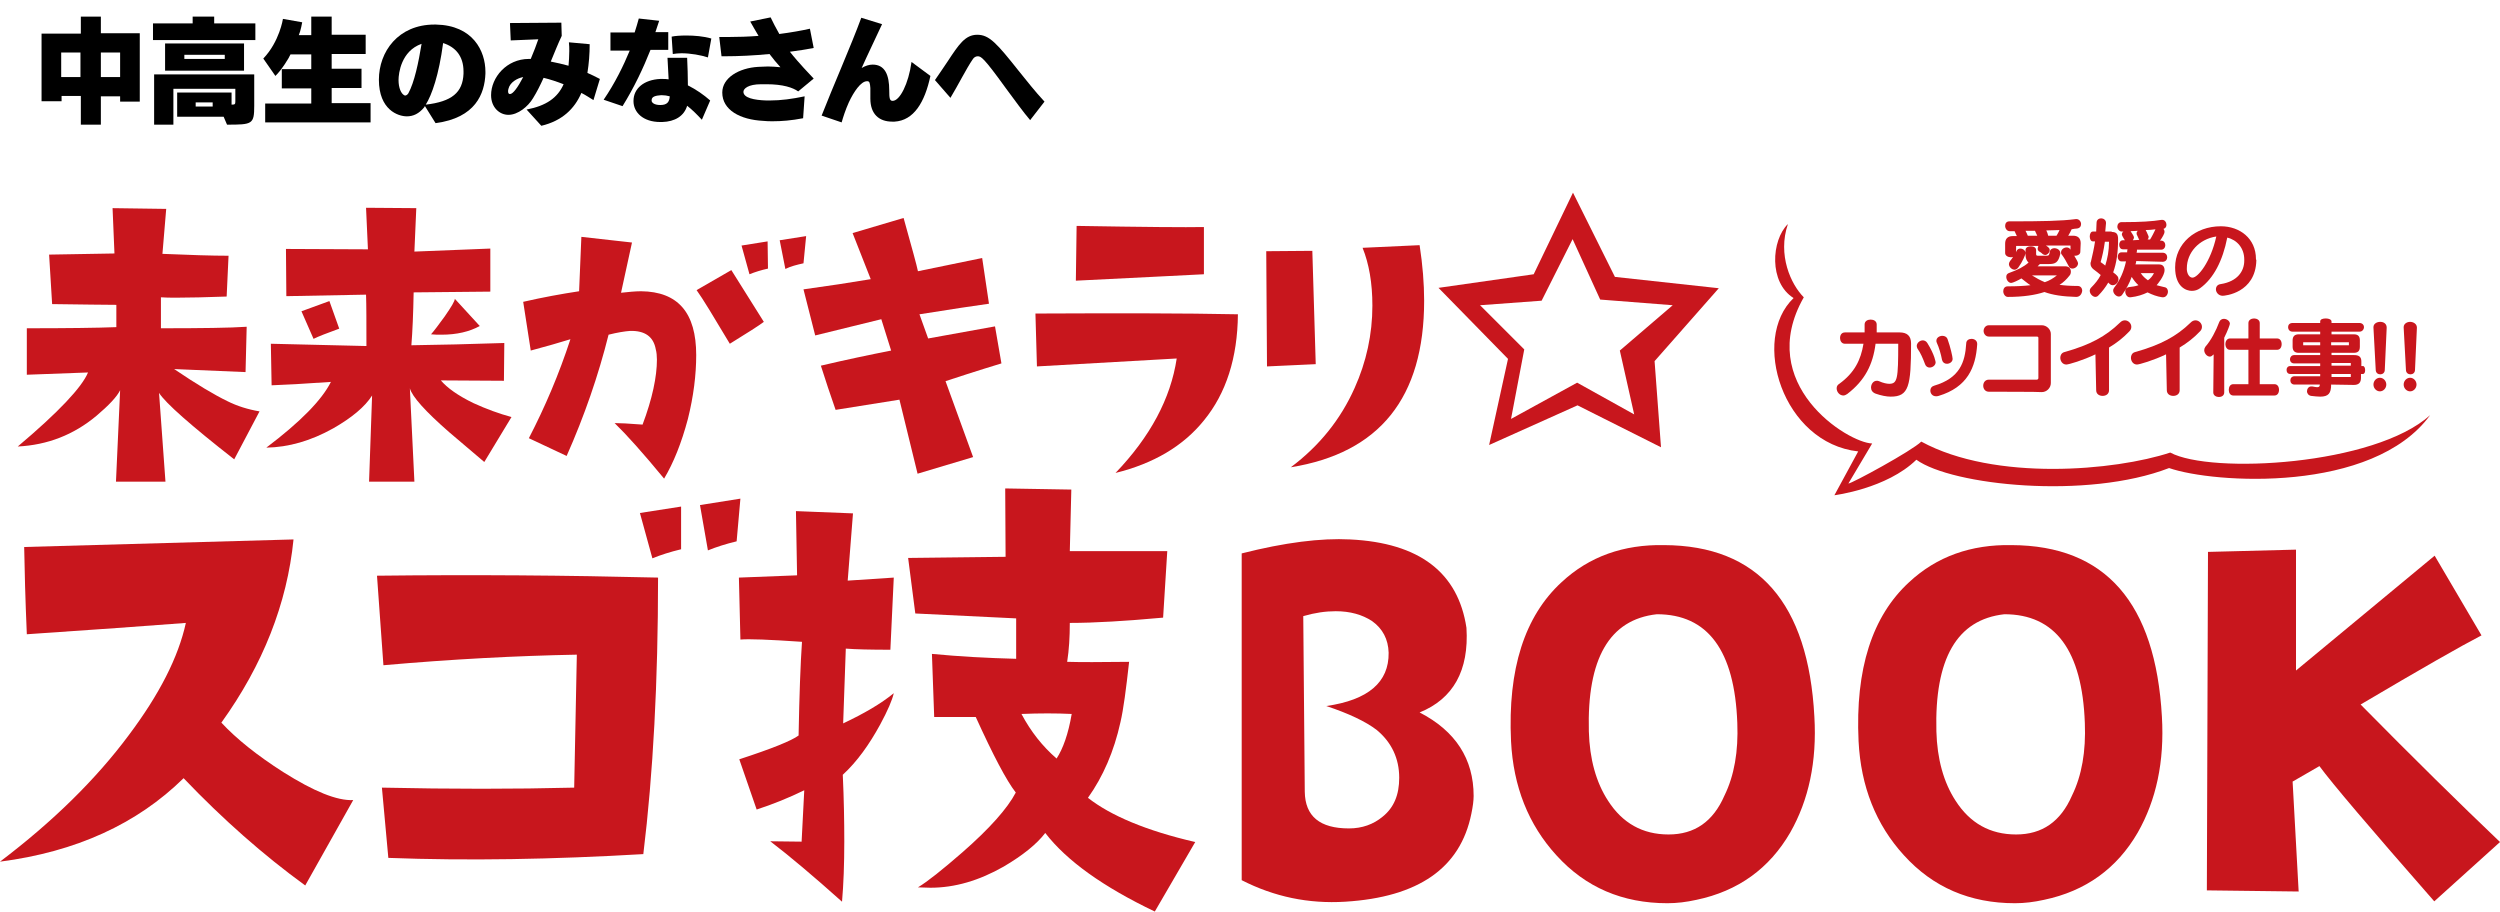 <?xml version="1.0" encoding="utf-8"?>
<!-- Generator: Adobe Illustrator 24.3.1, SVG Export Plug-In . SVG Version: 6.00 Build 0)  -->
<svg version="1.1" id="_イヤー_2" xmlns="http://www.w3.org/2000/svg" xmlns:xlink="http://www.w3.org/1999/xlink" x="0px"
	 y="0px" viewBox="0 0 661.8 241.3" style="enable-background:new 0 0 661.8 241.3;" xml:space="preserve">
<style type="text/css">
	.st0{fill:#C8161D;}
</style>
<g>
	<g id="_イヤー_1-2">
		<g>
			<g>
				<path class="st0" d="M549.6,78.6c-3.6-0.1-6.2-0.5-8.4-1.3c-2.4,0.8-5.6,1.3-9.7,1.3c-0.7,0-1.2-0.8-1.2-1.5
					c0-0.6,0.3-1.3,1.2-1.3c2.4,0,4.3-0.1,6-0.3c-0.8-0.5-1.6-1.2-2.4-1.8c-0.8,0.5-2.3,1.2-2.7,1.2c-0.7,0-1.3-0.8-1.3-1.6
					c0-0.5,0.2-0.9,0.9-1.1c2-0.7,3.8-1.6,5-2.7c-0.5-0.4-0.8-1.2-0.8-2v-1.3c0-0.7,0.7-1,1.4-1s1.4,0.3,1.4,1v0.9
					c0,0.4,0,0.6,0.5,0.6h2.2c0.7,0,0.8-0.2,0.9-1c0.1-0.7,0.7-1,1.2-1c0.8,0,1.6,0.5,1.6,1.3c0,0.1,0,0.2,0,0.2
					c-0.5,2.3-1.3,2.7-3,2.7h-2.4c-0.2,0.2-0.4,0.4-0.6,0.6h7.3c1,0,1.5,0.6,1.5,1.4c0,0.4-0.1,0.8-0.4,1.1
					c-0.7,0.9-1.6,1.8-2.6,2.4c1.4,0.2,3,0.3,4.8,0.3c0.8,0,1.2,0.6,1.2,1.3C551.1,77.8,550.6,78.6,549.6,78.6L549.6,78.6
					L549.6,78.6z M550.7,66.7c0,0.6-0.7,1-1.3,1c-0.1,0-0.2,0-0.3,0c0.6,1,1,1.7,1,2c0,0.8-0.8,1.4-1.5,1.4c-0.4,0-0.8-0.2-1-0.7
					c-0.5-1-1.2-2.2-1.8-3c-0.2-0.2-0.2-0.4-0.2-0.6c0-0.7,0.7-1.3,1.5-1.3c0.4,0,0.8,0.2,1,0.6v-1c0-0.1,0-0.1-0.1-0.1h-6.4
					c0.8,0.5,1,0.8,1,1.2c0,0.6-0.6,1.3-1.2,1.3c-0.2,0-0.4-0.1-0.6-0.2c-0.3-0.3-0.7-0.6-1.1-0.8c-0.2-0.2-0.3-0.4-0.3-0.6
					s0.1-0.5,0.2-0.8h-5.8c-0.1,0-0.1,0.1-0.1,0.2v1.5c0-0.1,0.1-0.2,0.1-0.3c0.2-0.5,0.6-0.7,1-0.7c0.7,0,1.4,0.5,1.4,1.2
					c0,0.4-0.8,2.3-1.9,3.8c-0.3,0.4-0.7,0.6-1,0.6c-0.7,0-1.5-0.7-1.5-1.5c0-0.2,0.1-0.5,0.3-0.8c0.3-0.4,0.6-0.7,0.8-1.1
					c-0.2,0.1-0.4,0.1-0.6,0.1c-0.7,0-1.5-0.4-1.5-1.1v-2.5c0-1.3,0.7-2,2-2h1.1c-0.2-0.4-0.4-0.9-0.6-1.3h-1.3
					c-0.7,0-1.2-0.7-1.2-1.4c0-0.6,0.3-1.2,1.1-1.2c8.8,0,13.8-0.1,17.6-0.6h0.2c0.7,0,1.2,0.7,1.2,1.3c0,0.6-0.3,1.1-1.1,1.2
					c-0.4,0-0.9,0.1-1.4,0.2c-0.3,0.6-0.5,1.1-0.9,1.7h1.3c1.3,0,2,0.7,2,2L550.7,66.7L550.7,66.7z M539.3,62.4
					c-0.2-0.4-0.4-0.9-0.6-1.3c-0.8,0-1.7,0-2.5,0c0.2,0.4,0.4,0.8,0.6,1.3C536.8,62.4,539.3,62.4,539.3,62.4z M537.9,72.9
					c1.1,0.7,2.2,1.3,3.4,1.8c1.2-0.4,2.2-1,3.2-1.8H537.9z M544.4,62.4c0.3-0.5,0.6-1,0.8-1.5c-1.1,0-2.2,0.1-3.5,0.1
					c0.2,0.4,0.4,0.9,0.5,1.4L544.4,62.4L544.4,62.4z"/>
				<path class="st0" d="M559,61.4c1.3,0,1.7,0.6,1.7,1.9c0,3.5-0.4,6.3-1.3,8.8c1.1,0.8,1.4,1.2,1.4,1.8c0,0.8-0.7,1.6-1.5,1.6
					c-0.3,0-0.6-0.1-0.9-0.4c-0.1-0.1-0.2-0.2-0.3-0.3c-0.7,1.2-1.6,2.4-2.7,3.5c-0.2,0.2-0.5,0.3-0.7,0.3c-0.7,0-1.5-0.8-1.5-1.6
					c0-0.3,0.1-0.6,0.4-0.9c1-1,1.9-2.1,2.5-3.3c-0.6-0.5-1.2-1-1.9-1.5c-0.5-0.4-0.8-0.9-0.8-1.5c0-0.2,0-0.3,0.1-0.5
					c0.4-1.7,0.8-3.4,1.1-5.4h-0.6c-0.5,0-0.8-0.6-0.8-1.3c0-0.7,0.3-1.3,0.8-1.3h0.9c0-0.7,0.1-1.5,0.1-2.3c0-0.8,0.6-1.2,1.2-1.2
					s1.3,0.4,1.3,1.2v0.1c-0.1,0.8-0.1,1.5-0.2,2.2H559L559,61.4z M557.2,64c-0.3,2.2-0.7,3.9-1.1,5.3c0,0,0,0.1,0,0.1
					c0.5,0.3,0.8,0.6,1.2,0.9c0.6-1.9,1-3.9,1-6.3L557.2,64L557.2,64z M565.5,69.1c0,0.3-0.1,0.6-0.2,0.9h6.3c1,0,1.4,0.7,1.4,1.5
					c0,1.6-2,3.9-2.1,4c0.6,0.2,1.3,0.3,2,0.5c0.7,0.1,1,0.6,1,1.2c0,0.7-0.5,1.5-1.3,1.5c0,0-0.1,0-0.2,0c-1.4-0.2-2.7-0.7-3.9-1.3
					c-1.2,0.6-2.7,1.1-4.5,1.3c-0.1,0-0.1,0-0.2,0c-0.7,0-1.2-0.8-1.2-1.5c0-0.6,0.3-1.1,1-1.2c0.8-0.1,1.7-0.2,2.5-0.5
					c-0.7-0.6-1.3-1.4-1.8-2.2c-0.6,1.7-1.5,3.3-2.5,4.7c-0.2,0.3-0.5,0.5-0.9,0.5c-0.7,0-1.5-0.8-1.5-1.6c0-0.3,0.1-0.5,0.3-0.8
					c1.5-1.9,2.5-4.2,3.1-6.9h-1.2c-0.6,0-1-0.6-1-1.2s0.3-1.2,1-1.2h1.5c0-0.2,0-0.5,0.1-0.8H562c-0.7,0-1-0.6-1-1.2
					c0-0.6,0.3-1.2,1-1.2h0.5c-0.2-0.3-0.4-0.6-0.6-1c-0.1-0.2-0.2-0.4-0.2-0.5c0-0.3,0.1-0.6,0.4-0.8h-0.4c-0.7,0-1.2-0.7-1.2-1.3
					c0-0.6,0.4-1.2,1.1-1.2h0.7c4.2,0,7.6-0.2,9.9-0.6c0.1,0,0.1,0,0.2,0c0.7,0,1.1,0.7,1.1,1.3c0,0.5-0.2,0.9-0.8,1.1
					c0.2,0.2,0.3,0.5,0.3,0.8c0,0.4-0.6,1.5-1.2,2.3h0.3c0.7,0,1.1,0.6,1.1,1.2s-0.4,1.2-1.1,1.2h-6.4c0,0.2,0,0.5-0.1,0.8h6.9
					c0.8,0,1.2,0.6,1.2,1.2c0,0.6-0.4,1.2-1.2,1.2L565.5,69.1L565.5,69.1z M566.3,63.5c0,0,0-0.1-0.1-0.2c-0.2-0.4-0.3-0.7-0.5-1.1
					c-0.1-0.1-0.1-0.3-0.1-0.4c0-0.3,0.1-0.5,0.3-0.7c-0.6,0-1.3,0.1-1.9,0.1c0.2,0.3,0.9,1.3,0.9,1.6c0,0.3-0.1,0.5-0.3,0.8
					L566.3,63.5L566.3,63.5z M566.7,72.3c0.5,0.8,1.2,1.4,1.9,1.9c0.7-0.5,1.2-1.1,1.6-1.9H566.7z M569.1,63.5
					c0.6-0.9,1.1-2,1.5-2.8c-0.8,0.1-1.7,0.2-2.6,0.2c0.1,0.1,0.5,1,0.7,1.5c0,0.1,0.1,0.2,0.1,0.3c0,0.2-0.1,0.5-0.3,0.7H569.1
					L569.1,63.5z"/>
				<path class="st0" d="M597.3,68.9c-0.2,8.7-8.4,9.4-8.9,9.4c-1.1,0-1.8-0.9-1.8-1.7c0-0.7,0.4-1.3,1.3-1.4
					c4.4-0.7,6.2-3.4,6.2-6.2v-0.3c0-3-1.9-5.2-4.5-5.8c-1.2,6.1-3.6,10.8-7.2,13.4c-0.7,0.5-1.4,0.7-2.2,0.7c-1.4,0-4.4-1-4.4-6.2
					c0-6.3,5.3-10.9,12.1-10.9c5,0,9.3,3.2,9.3,8.7L597.3,68.9L597.3,68.9z M578.9,71c0,0.1,0,0.3,0,0.4c0.1,1.2,0.7,2.1,1.5,2.1
					c1.4,0,4.8-4.1,6.3-10.9C582.1,63.3,578.9,66.9,578.9,71L578.9,71z"/>
				<path class="st0" d="M496.5,91c-0.7,5.5-2.8,9.7-7.5,13.3c-0.3,0.2-0.7,0.4-1,0.4c-1,0-1.8-0.9-1.8-1.9c0-0.5,0.2-0.9,0.7-1.2
					c4-2.9,5.7-6.3,6.4-10.6h-4.9c-0.9,0-1.3-0.8-1.3-1.5c0-0.8,0.4-1.5,1.3-1.5h5.2c0-0.7,0-1.4,0-2.1c0-0.9,0.8-1.3,1.6-1.3
					s1.6,0.4,1.6,1.3c0,0.7,0,1.4,0,2.1h6.1c1.9,0,3,0.9,3,2.9c0,11.4-0.6,14.1-5.4,14.1c-1.1,0-2.6-0.3-4-0.8
					c-0.8-0.3-1.2-0.9-1.2-1.6c0-0.9,0.6-1.8,1.5-1.8c0.2,0,0.4,0,0.6,0.1c1.1,0.5,2.1,0.7,2.7,0.7c2.2,0,2.4-1.3,2.4-10.6L496.5,91
					L496.5,91z"/>
				<path class="st0" d="M510.8,97.3c-0.5,0-1-0.3-1.2-0.9c-0.6-1.6-1.2-3-2-4.1c-0.1-0.2-0.2-0.5-0.2-0.7c0-0.8,0.8-1.5,1.6-1.5
					c0.4,0,0.9,0.2,1.2,0.7c2,3.2,2.2,5.1,2.2,5.1C512.4,96.7,511.6,97.3,510.8,97.3L510.8,97.3z M523.4,91.2
					c-0.4,6.1-2.6,11.3-10.2,13.6c-0.3,0.1-0.5,0.1-0.7,0.1c-1,0-1.5-0.8-1.5-1.5c0-0.6,0.3-1.1,1-1.3c6.8-2,8.2-6.2,8.5-11.2
					c0-0.8,0.7-1.2,1.4-1.2c0.8,0,1.5,0.5,1.5,1.3V91.2L523.4,91.2z M515.4,96.3c-0.6,0-1.1-0.3-1.3-1c-0.3-1.6-0.8-3.3-1.4-4.6
					c-0.1-0.2-0.1-0.4-0.1-0.5c0-0.8,0.8-1.3,1.6-1.3c0.6,0,1.2,0.3,1.4,1c0.7,1.9,1.3,4.6,1.3,5.1
					C516.9,95.8,516.1,96.3,515.4,96.3L515.4,96.3z"/>
				<path class="st0" d="M526.5,103.7c-1,0-1.5-0.8-1.5-1.6c0-0.8,0.5-1.6,1.5-1.6h12.7c0.2,0,0.4-0.2,0.4-0.4V89.4
					c0-0.2-0.2-0.3-0.4-0.3h-12.7c-0.9,0-1.4-0.8-1.4-1.5s0.5-1.5,1.4-1.5h14c1.3,0,2.4,1.1,2.4,2.3v13c0,1.3-1.1,2.4-2.4,2.4
					C540.5,103.7,526.5,103.7,526.5,103.7z"/>
				<path class="st0" d="M554.7,93.8c-3.3,1.6-7.1,2.7-7.7,2.7c-1,0-1.6-0.9-1.6-1.8c0-0.6,0.3-1.3,1.1-1.5c6.8-1.9,11-4.2,14.7-7.8
					c0.4-0.4,0.8-0.6,1.3-0.6c0.9,0,1.7,0.8,1.7,1.7c0,0.4-0.1,0.8-0.5,1.2c-1.6,1.7-3.4,3.1-5.4,4.3v11.3c0,1-0.8,1.5-1.7,1.5
					s-1.7-0.5-1.7-1.5L554.7,93.8L554.7,93.8z"/>
				<path class="st0" d="M573.4,93.8c-3.3,1.6-7.1,2.7-7.7,2.7c-1,0-1.6-0.9-1.6-1.8c0-0.6,0.3-1.3,1.1-1.5c6.8-1.9,11-4.2,14.7-7.8
					c0.4-0.4,0.8-0.6,1.3-0.6c0.9,0,1.7,0.8,1.7,1.7c0,0.4-0.1,0.8-0.5,1.2c-1.6,1.7-3.4,3.1-5.4,4.3v11.3c0,1-0.8,1.5-1.7,1.5
					s-1.7-0.5-1.7-1.5L573.4,93.8L573.4,93.8z"/>
				<path class="st0" d="M586,93.8l-0.1,0.1c-0.3,0.3-0.6,0.5-0.9,0.5c-0.8,0-1.5-0.9-1.5-1.7c0-0.3,0.1-0.6,0.3-0.9
					c1.5-1.7,2.8-4.2,3.7-6.6c0.2-0.5,0.7-0.8,1.2-0.8c0.8,0,1.6,0.6,1.6,1.3c0,0.2-0.5,1.7-1.5,3.7v14.5c0,0.8-0.7,1.2-1.4,1.2
					s-1.5-0.4-1.5-1.2L586,93.8L586,93.8z M591.2,104.7c-0.8,0-1.2-0.7-1.2-1.5s0.4-1.5,1.2-1.5h4v-9.1h-4.9c-0.8,0-1.2-0.8-1.2-1.5
					c0-0.7,0.4-1.5,1.2-1.5h4.9v-4.1c0-0.8,0.8-1.2,1.5-1.2s1.5,0.4,1.5,1.2v4.1h4.6c0.8,0,1.2,0.7,1.2,1.5c0,0.8-0.4,1.5-1.2,1.5
					h-4.6v9.1h3.9c0.8,0,1.2,0.7,1.2,1.5s-0.4,1.5-1.2,1.5H591.2L591.2,104.7z"/>
				<path class="st0" d="M617.1,101.8c0,2.3-0.7,3.2-2.9,3.2c-0.7,0-1.5-0.1-2.4-0.2c-0.7-0.1-1.1-0.7-1.1-1.2
					c0-0.6,0.4-1.3,1.1-1.3c0.1,0,0.2,0,0.3,0c0.6,0.1,1,0.2,1.3,0.2c0.6,0,0.7-0.3,0.7-0.7h-6.7c-0.7,0-1.1-0.5-1.1-1.1
					s0.4-1.1,1.1-1.1h6.8V99h-7.9c-0.7,0-1-0.5-1-1.1c0-0.5,0.3-1,1-1h7.9v-0.7h-6.9c-0.7,0-1.1-0.5-1.1-1.1c0-0.5,0.4-1.1,1.1-1.1
					h6.9v-0.6h-5.7c-1,0-1.6-0.5-1.6-1.6v-1.7c0-1,0.5-1.6,1.6-1.6h5.7v-0.7h-7.3c-0.8,0-1.2-0.6-1.2-1.2s0.4-1.1,1.2-1.1h7.3v-0.4
					c0-0.6,0.7-0.8,1.5-0.8s1.5,0.3,1.5,0.8v0.4h7.4c0.8,0,1.2,0.6,1.2,1.1s-0.4,1.2-1.2,1.2h-7.4v0.7h5.9c1.1,0,1.6,0.5,1.6,1.6
					v1.7c0,1.1-0.5,1.6-1.6,1.6h-5.9V94h6c1.2,0,1.9,0.4,1.9,1.7v1.2h0.4c0.4,0,0.6,0.5,0.6,1.1s-0.2,1-0.6,1H625v1
					c0,1.3-0.6,1.9-1.9,1.9L617.1,101.8L617.1,101.8z M614.2,90.6h-4.5v0.8h4.5V90.6z M621.8,90.6h-4.7v0.8h4.7V90.6z M622.3,96.1
					h-5.1v0.7h5.1V96.1z M622.3,99h-5.1v0.8h5.1V99z"/>
				<path class="st0" d="M628.3,86.7v-0.1c0-0.9,0.9-1.4,1.8-1.4s1.7,0.5,1.7,1.5v0.1l-0.5,11.1c0,0.8-0.6,1.2-1.2,1.2
					s-1.2-0.4-1.2-1.2L628.3,86.7L628.3,86.7z M628.3,101.8c0-1,0.8-1.8,1.7-1.8s1.7,0.8,1.7,1.8c0,1-0.8,1.8-1.7,1.8
					S628.3,102.8,628.3,101.8z"/>
				<path class="st0" d="M636.3,86.7v-0.1c0-0.9,0.9-1.4,1.7-1.4s1.8,0.5,1.8,1.5v0.1l-0.5,11.1c0,0.8-0.6,1.2-1.2,1.2
					s-1.2-0.4-1.2-1.2L636.3,86.7L636.3,86.7z M636.3,101.8c0-1,0.8-1.8,1.7-1.8s1.7,0.8,1.7,1.8c0,1-0.8,1.8-1.7,1.8
					S636.3,102.8,636.3,101.8z"/>
			</g>
			<g>
				<path class="st0" d="M68.7,108.9l-6.7,12.7c-11.5-9-18.2-14.9-19.9-17.6l1.7,23.5H30.7l1.1-24.2c-0.9,1.8-3,4-6.3,6.8
					c-6,5-12.9,7.7-20.8,8.1c10.8-9.1,17-15.7,18.6-19.6L7.1,99.2V86.9c10.7,0,18.6-0.1,23.7-0.3v-5.9c-3.1,0-8.8-0.1-17-0.2
					l-0.8-13.1l17.3-0.3l-0.5-12l14.2,0.2L43,67.2c7.2,0.3,13,0.5,17.5,0.5L60,78.5c-5.5,0.2-9.9,0.3-13.1,0.3c-1.8,0-3.3,0-4.3-0.1
					v8.2c10.8,0,18.3-0.1,22.7-0.4l-0.3,12l-18.9-0.8c5.9,4,10.6,6.8,14.1,8.5C62.8,107.5,65.7,108.4,68.7,108.9L68.7,108.9z"/>
				<path class="st0" d="M135.4,110.4l-7.2,11.9l-9.3-7.9c-6.3-5.5-9.8-9.4-10.4-11.6l1.2,24.7h-12l0.8-22.8
					c-1.9,3-5.4,5.9-10.3,8.7c-5.9,3.3-11.8,5-17.7,5.1c9-6.8,14.7-12.6,17.1-17.4c-7.2,0.5-12.5,0.8-15.7,0.9l-0.2-11L97,91.6
					c0-6.2,0-10.8-0.1-13.6l-21.1,0.4l-0.1-12.5l21.7,0.1L96.9,55l13.3,0.1l-0.5,11.5l20.1-0.8v11.4l-20.3,0.2
					c-0.1,5.6-0.3,10.3-0.6,14c7.4-0.1,15.6-0.3,24.6-0.6l-0.1,10l-16.7-0.1c1.7,2,4.5,4,8.6,6C128.8,108.3,132.1,109.5,135.4,110.4
					L135.4,110.4z M89.8,87c-3.3,1.2-5.6,2.1-6.8,2.7l-3.2-7.3l7.4-2.7L89.8,87L89.8,87z M127,86.3c-2.7,1.5-6.1,2.3-10.1,2.3
					c-1,0-2,0-2.8-0.1c0.8-0.9,2-2.5,3.6-4.7c1.8-2.6,2.7-4.1,2.7-4.7L127,86.3L127,86.3z"/>
				<path class="st0" d="M175.8,126.7c-5.6-6.8-10-11.7-13.1-14.7c1.2,0,3.7,0.1,7.4,0.4c2.6-6.9,3.8-12.7,3.8-17.2
					c0-1-0.1-2-0.3-2.7c-0.6-3.4-2.9-5-6.8-4.9c-1.4,0.1-3.3,0.4-5.7,1c-2.7,10.8-6.4,21.5-11.1,32.1L140,116c4.3-8.3,8-17,11-26.2
					c-2.9,0.9-6.4,1.9-10.5,3l-2-12.9c5.2-1.2,10.2-2.1,14.8-2.8l0.6-14.4l13.4,1.5l-2.9,13.3c1.9-0.2,3.7-0.4,5.3-0.4
					c9.8,0.1,14.6,5.7,14.6,16.9c0,5.2-0.7,10.9-2.2,16.9C180.4,117.3,178.3,122.5,175.8,126.7L175.8,126.7z M202.2,85.2
					c-1.3,1-4.3,2.9-9,5.8c-4.3-7.2-7.2-12-8.8-14.2l9.2-5.3L202.2,85.2L202.2,85.2z M203.3,71.1c-1.8,0.4-3.4,0.9-4.9,1.5l-2.1-7.6
					l6.9-1.1L203.3,71.1L203.3,71.1z M213.4,62.5l-0.7,7.2c-1.8,0.4-3.4,0.8-4.8,1.5l-1.5-7.6L213.4,62.5L213.4,62.5z"/>
				<path class="st0" d="M265.1,96.2c-1.3,0.4-6.3,1.9-14.8,4.7l7.3,20.1l-14.7,4.4c-1-4.1-2.6-10.7-4.8-19.6l-16.9,2.7
					c-1.4-4-2.7-7.9-3.9-11.7c6.8-1.6,13-2.9,18.6-4l-2.6-8.3c-2.8,0.7-8.6,2.1-17.5,4.3l-3.1-12.2c6.5-0.9,12.5-1.8,17.8-2.7
					l-4.8-12.2l13.5-4c2.2,7.9,3.5,12.6,3.8,14.1c3.9-0.8,9.6-2,17-3.5l1.8,12.1c-3.5,0.5-9.7,1.4-18.4,2.8l2.3,6.4l17.7-3.2
					L265.1,96.2L265.1,96.2z"/>
				<path class="st0" d="M327.7,83.2c-0.1,11.5-3.1,20.9-9,28.1c-5.5,6.8-13.3,11.4-23.4,13.9c9.2-9.6,14.6-19.7,16.2-30.3l-37,2.1
					L274.1,83C295.5,82.9,313.3,82.9,327.7,83.2L327.7,83.2z M318.7,72.6c-7.1,0.4-18.4,0.9-33.9,1.7l0.2-14.5
					c17.7,0.3,29,0.4,33.7,0.3L318.7,72.6L318.7,72.6z"/>
				<path class="st0" d="M348.3,96.4L335.4,97l-0.2-30.5l12.2-0.1L348.3,96.4L348.3,96.4z M375.8,64.9c0.8,5.2,1.2,10.2,1.2,14.7
					c0,25.7-11.8,40.3-35.3,44.1c7.6-5.7,13.2-12.7,16.9-21c3.1-6.9,4.7-14.2,4.7-21.8c0-6-0.9-11.1-2.6-15.3L375.8,64.9L375.8,64.9
					z"/>
			</g>
			<g>
				<path class="st0" d="M93.5,211.8l-12.7,22.6c-11-8-21.8-17.5-32.2-28.4C36.3,218.1,20.1,225.5,0,228.1
					c14-10.6,25.4-21.8,34.1-33.5c8.1-10.8,13.1-20.6,15.1-29.7c-10.4,0.8-24.4,1.8-42.1,3c-0.4-9.3-0.6-17-0.7-23.1l71.3-2
					c-1.7,17-8.1,33.2-19.1,48.5c4,4.3,9.5,8.7,16.4,13.1C83.1,209.5,89.2,212,93.5,211.8L93.5,211.8z"/>
				<path class="st0" d="M174.2,152.9c0,27.5-1.3,51.9-3.9,73.2c-23.9,1.4-46.4,1.8-67.5,1l-1.7-18.6c18.2,0.4,35.2,0.4,50.9,0
					l0.7-35.2c-16,0.3-33.1,1.2-51.2,2.8l-1.7-23.7C125.2,152.1,150,152.3,174.2,152.9z M180.3,145.4c-2.9,0.7-5.4,1.5-7.6,2.4
					l-3.3-12l10.9-1.7L180.3,145.4L180.3,145.4z M196,132l-1,11.3c-2.9,0.7-5.4,1.5-7.6,2.4l-2.1-12C185.3,133.7,196,132,196,132z"
					/>
				<path class="st0" d="M236.6,152.9l-0.9,19.1c-5.3,0-9.3-0.1-11.8-0.3l-0.7,19.8c5.5-2.6,10-5.2,13.4-8c-0.4,1.8-1.6,4.6-3.6,8.3
					c-2.9,5.3-6.1,9.8-9.9,13.3c0.3,6.5,0.4,12.3,0.4,17.6c0,6.1-0.2,11.4-0.6,16c-7.6-6.8-13.9-12.1-19-16c2.6,0,5.3,0.1,8.3,0.1
					l0.7-13.6c-4.1,2-8.3,3.7-12.6,5.1l-4.6-13.3c8.6-2.8,13.8-4.9,15.7-6.3c0.2-10.8,0.5-19,0.9-24.8c-8.7-0.6-14.1-0.8-16.3-0.6
					l-0.4-16.4l15.4-0.6l-0.3-17l15.1,0.6l-1.4,17.8L236.6,152.9L236.6,152.9z M316.4,222.9l-10.7,18.4c-13.6-6.5-23.3-13.4-29-20.8
					c-2.2,2.9-5.9,5.9-11,8.9c-6.5,3.7-12.9,5.6-19.4,5.6c-1.1,0-2.2-0.1-3.3-0.1c2.5-1.5,6.4-4.6,11.8-9.3
					c7.2-6.3,11.9-11.6,14.1-15.8c-2.5-3.2-6-9.9-10.6-20h-11l-0.6-16.7c7.3,0.7,14.7,1.1,22.3,1.3v-10.7l-26.7-1.3l-1.9-14.7
					l25.8-0.3l-0.1-18.1l17.5,0.3l-0.4,16.3h25.8l-1.1,17.6c-9.9,0.9-18.1,1.4-24.7,1.4c0,3.7-0.2,7.1-0.7,10.3
					c3.3,0.1,8.8,0.1,16.4,0c-0.8,7.2-1.5,12.6-2.3,16c-1.7,7.7-4.6,14.4-8.6,20C294,215.9,303.4,219.9,316.4,222.9L316.4,222.9z
					 M283.7,189c-4.1-0.2-8.5-0.2-13.3,0c2.5,4.7,5.6,8.6,9.3,11.8C281.4,198.2,282.8,194.3,283.7,189L283.7,189z"/>
				<path class="st0" d="M389.5,215.4c-2.9,14.4-14,22.1-33.4,23.3c-9.7,0.6-18.8-1.3-27.4-5.7v-86.5c11.4-2.9,21-4.1,28.7-3.7
					c18.4,0.9,28.6,8.8,30.8,23.4c0.7,11.3-3.5,18.8-12.4,22.4c9.5,4.9,14.3,12.3,14.3,22.1C390.1,211.9,389.9,213.5,389.5,215.4
					L389.5,215.4z M370.4,205.9c0-5.1-2-9.4-6-12.7c-2.9-2.2-7.3-4.3-13.3-6.3c11.1-1.6,16.6-6.3,16.5-14.1
					c-0.1-3.6-1.6-6.4-4.4-8.4c-2.6-1.7-5.8-2.6-9.6-2.6c-2.7,0-5.5,0.4-8.6,1.3l0.4,46.5c0.1,6.5,4,9.7,11.7,9.7
					c3.5,0,6.5-1.1,8.9-3.1C369,213.8,370.4,210.4,370.4,205.9L370.4,205.9z"/>
				<path class="st0" d="M480.3,189.7c0.7,11.9-1.5,22.1-6.4,30.7c-5.5,9.5-13.8,15.5-24.8,17.8c-2.7,0.6-5.2,0.9-7.7,0.9
					c-11.9,0-21.7-4.2-29.4-12.7c-7.4-8.1-11.4-18.2-12-30.2c-0.9-19.1,3.6-33.1,13.4-42.1c7.3-6.8,16.4-10,27.1-9.8
					C465.4,144.4,478.7,159.6,480.3,189.7L480.3,189.7z M459.9,191.4c-0.7-19.2-7.8-28.8-21.3-28.8c-12.6,1.4-18.5,11.8-18,31
					c0.2,7.3,1.9,13.5,5.1,18.4c3.8,5.9,9.1,8.9,16,8.9s11.8-3.4,14.8-10.3C459.1,205.3,460.2,198.9,459.9,191.4L459.9,191.4z"/>
				<path class="st0" d="M572.3,189.7c0.7,11.9-1.5,22.1-6.4,30.7c-5.5,9.5-13.8,15.5-24.8,17.8c-2.7,0.6-5.2,0.9-7.7,0.9
					c-11.9,0-21.7-4.2-29.4-12.7c-7.4-8.1-11.4-18.2-12-30.2c-0.9-19.1,3.6-33.1,13.4-42.1c7.3-6.8,16.4-10,27.1-9.8
					C557.4,144.4,570.6,159.6,572.3,189.7L572.3,189.7z M551.9,191.4c-0.7-19.2-7.8-28.8-21.3-28.8c-12.6,1.4-18.5,11.8-18,31
					c0.2,7.3,1.9,13.5,5.1,18.4c3.8,5.9,9.1,8.9,16,8.9s11.8-3.4,14.8-10.3C551.1,205.3,552.2,198.9,551.9,191.4L551.9,191.4z"/>
				<path class="st0" d="M661.8,222.9l-17.4,15.7c-17-19.4-27.2-31.4-30.4-35.8l-7.1,4.1l1.6,29.1l-24.3-0.3l0.3-89.6l23.3-0.6v32
					l36.7-30.4l12.4,21.1c-5.4,2.8-16.1,8.9-32,18.3C638.8,200.6,651.1,212.7,661.8,222.9L661.8,222.9z"/>
			</g>
			<path class="st0" d="M406,72.6L416.4,51l11.1,22.3l27.5,3L438,95.6l1.7,22.8l-22.1-11.1l-23.4,10.5l5-22.8l-18.4-18.8L406,72.6
				L406,72.6z M391.8,80.8l11.7,11.7l-3.5,18.4l17.5-9.6l15.1,8.4l-3.8-16.9l14-12l-19.2-1.5l-7.3-16l-8.2,16.3L391.8,80.8
				L391.8,80.8z"/>
			<path class="st0" d="M473.3,59.3c-4.4,4.3-5.1,15.5,1.5,19.6c-11.4,10.9-2.9,38.4,17.1,40.6l-6.3,11.6c0,0,13.8-1.7,21.7-9.4
				c9.4,6.8,45.2,10.6,66.9,2.2c11.8,4.1,53.9,6.8,69.1-14c-14.7,13.3-58,15.7-68.8,9.9c-14.5,4.8-46.4,7.7-65.9-2.9
				c-2.4,2.4-18.4,11.1-19.3,11.1l6.3-10.6c-6.5-0.2-31.2-15.7-18.1-38.7C474.1,75.3,470.5,67.5,473.3,59.3L473.3,59.3z"/>
		</g>
	</g>
	<g>
		<path d="M31.8,26.9v-1.4h-5.1V33h-5.3v-7.6h-5.1v1.4H11V8.9h10.4V4.4h5.3v4.4H37v18.1H31.8z M21.3,13.9h-5.1v6.5h5.1V13.9z
			 M31.8,13.9h-5.1v6.5h5.1V13.9z"/>
		<path d="M40.5,10.5V6.2H51V4.4h5.7v1.8h10.9v4.4H40.5z M59.2,30.9H46.9v-6.4h14.4v3.2c0.9,0,1-0.1,1-0.9v-3.3H45.9V33h-5.1V19.7
			h26.5V28c0,4.9-0.5,5-7.2,5L59.2,30.9z M43.7,18.7v-7.2h20.9v7.2H43.7z M59.4,14.5H48.8v1.1h10.7V14.5z M56.3,27.1h-4.5v1.1h4.5
			V27.1z"/>
		<path d="M70.2,32.4v-5h12.2v-4h-7.8v-5.1h7.8v-3.9h-5.5c-0.3,0.8-2.4,4.2-4,5.7l-3.2-4.6C74,11,74.9,5,74.9,5L80,5.9
			c0,0-0.4,2.3-0.9,3.4h3.3V4.4h5.4v4.8h9v5.1h-9v3.9h7.9v5.1h-7.9v4h10.3v5.1L70.2,32.4z"/>
		<path d="M112.5,28.1c-0.1,0.1-0.2,0.2-0.2,0.3c-1.4,1.7-2.9,2.4-4.6,2.4c-2.3,0-7.4-1.7-7.4-9.7c0-7.4,5.1-14.6,14.7-14.6h0.4
			c9.8,0.2,13.1,7,13.1,12.5v0.5c-0.2,5.3-2.6,11.7-13.2,13.1L112.5,28.1z M105.5,21.2c0,2.1,0.7,3.6,1.5,4c0.1,0,0.1,0.1,0.2,0.1
			c0.4,0,0.7-0.3,0.9-0.6c1.6-2.9,2.7-8.2,3.5-13.1C106.2,13.5,105.5,19.4,105.5,21.2z M112.7,27.7c6.9-0.8,9.8-3.2,10-8.2
			c0-0.2,0-0.4,0-0.6c0-4.1-2.2-6.5-5.4-7.5C116.2,19.8,114.3,25.2,112.7,27.7z"/>
		<path d="M157.1,26.5c-1-0.6-2-1.3-3.2-1.9c-1.8,4.2-5.1,7.4-10.6,8.7l-3.9-4.3c5.2-1,8.2-3.1,9.8-6.7c-1.8-0.7-3.6-1.3-5.3-1.7
			c-0.9,2-1.8,3.8-2.8,5.4c-1.3,2.2-4,4.4-6.5,4.4c-2.4,0-4.6-2-4.6-5.2c0-4.7,4.1-9.6,10-9.6h0.5c0.8-1.9,1.5-3.7,2-5.2l-7.3,0.3
			l-0.2-4.6L148.6,6l0.1,3.5c-1,2.1-1.9,4.4-2.9,6.8c1.6,0.3,3.2,0.7,4.7,1.1c0.1-1.2,0.2-2.5,0.2-3.9c0-0.7,0-1.5-0.1-2.3l5.5,0.5
			c0,2.6-0.2,5.1-0.6,7.6c1.1,0.5,2.2,1,3.3,1.6L157.1,26.5z M134.6,23.5c-0.1,0.3-0.1,0.5-0.1,0.7c0,0.5,0.2,0.7,0.5,0.7
			c0.8,0,2.1-1.8,3.5-4.5C136.9,20.7,135,21.8,134.6,23.5z"/>
		<path d="M159.8,26.4c3-4.4,5.2-8.9,6.9-13h-5.1V8.6h6.4c0.4-1.3,0.8-2.5,1.1-3.7l5.4,0.6c-0.3,1-0.7,2-1,3h3.4v4.7h-4.7
			c-1.9,4.8-4.3,9.9-7.4,14.9L159.8,26.4z M185.8,31.7c-1.3-1.4-2.6-2.7-3.9-3.7c-0.8,2.7-3.2,4.2-6.6,4.3h-0.5
			c-4.6,0-7.1-2.6-7.1-5.5v-0.1c0-3.3,2.8-5.6,7.1-5.8h0.5c0.6,0,1.1,0,1.7,0.1c-0.1-1.8-0.2-3.7-0.3-5.7l5.2,0
			c0.1,2.4,0.2,4.8,0.2,7.3c2.2,1.1,4.2,2.5,5.9,4L185.8,31.7L185.8,31.7z M174.8,27.8c1.8,0,2.4-0.8,2.5-2.3
			c-0.7-0.2-1.4-0.3-2.1-0.3h-0.2c-1.3,0.1-2.5,0.3-2.5,1.3v0C172.4,27.1,173.1,27.8,174.8,27.8L174.8,27.8z M187.4,15.2
			c-1.8-0.6-4.6-1.1-7-1.1c-0.8,0-1.7,0.1-2.3,0.2l-0.3-4.6c0.9-0.2,2.3-0.3,3.9-0.3c2.1,0,4.6,0.2,6.6,0.8L187.4,15.2z"/>
		<path d="M212.6,31.3c-3.1,0.6-5.7,0.8-8,0.8c-0.9,0-1.7,0-2.5-0.1c-6.2-0.3-10.9-2.9-10.9-7.5v0c0-3.9,4.4-6.5,9.5-6.8
			c0.8,0,1.7-0.1,2.6-0.1c1.1,0,2.2,0.1,3.3,0.2c-1-1.1-2-2.3-2.9-3.5c-4.1,0.4-8.2,0.6-12,0.6H191l-0.6-5.1c0.7,0,1.4,0,2.2,0
			c2.8,0,5.6-0.1,8.2-0.3c-0.8-1.3-1.5-2.6-2.2-3.8l5.4-1.1c0.6,1.3,1.4,2.8,2.3,4.4c3.1-0.4,5.9-0.9,8.1-1.4l1,5.1
			c-2,0.4-4.1,0.7-6.3,1c0.7,0.9,2.3,2.9,6.3,7.1l-4.1,3.4c-1.4-1-4-1.9-8.4-1.9h-1.4c-3.5,0-4.7,1.2-4.7,2c0,1.6,2.8,2.2,6.1,2.3
			h0.9c2.9,0,5.9-0.4,9.2-1.1L212.6,31.3z"/>
		<path d="M236.8,32.2c-0.2,0-0.4,0-0.6,0c-3.5,0-5.8-2-5.8-6.1V26c0-0.3,0-0.9,0-1.6v-1.1c-0.1-1.3-0.2-1.8-0.8-1.8h-0.1
			c-1.6,0-3.5,2.8-4.8,5.6c-0.9,2-1.5,3.9-1.9,5.3l-5.3-1.8c2.8-7.2,7.9-18.8,10.5-25.9l5.5,1.7c-1.7,3.7-3.8,8-5.4,11.6
			c1-0.6,2-0.9,2.9-0.9c3.3,0,4.4,2.8,4.4,6.8c0,2.1,0.1,2.8,0.9,2.8c1.9,0,4.2-4.5,5-10.3l5,3.7C244.8,27.1,241.9,31.9,236.8,32.2
			L236.8,32.2z"/>
		<path d="M272.7,31.8c-1.8-2.1-4.1-5.3-6.4-8.4c-6-8.3-6.6-8.5-7.5-8.5c-0.5,0-1,0.3-1.3,0.8c-1.6,2.3-3.9,6.9-5.9,10.2l-4.1-4.7
			c1.2-1.7,2.3-3.4,3.4-5c2.9-4.4,4.6-7,7.8-7c3.2,0,5.2,2.3,11,9.6c2.1,2.6,4.2,5.3,6.8,8.1L272.7,31.8L272.7,31.8z"/>
	</g>
</g>
</svg>
